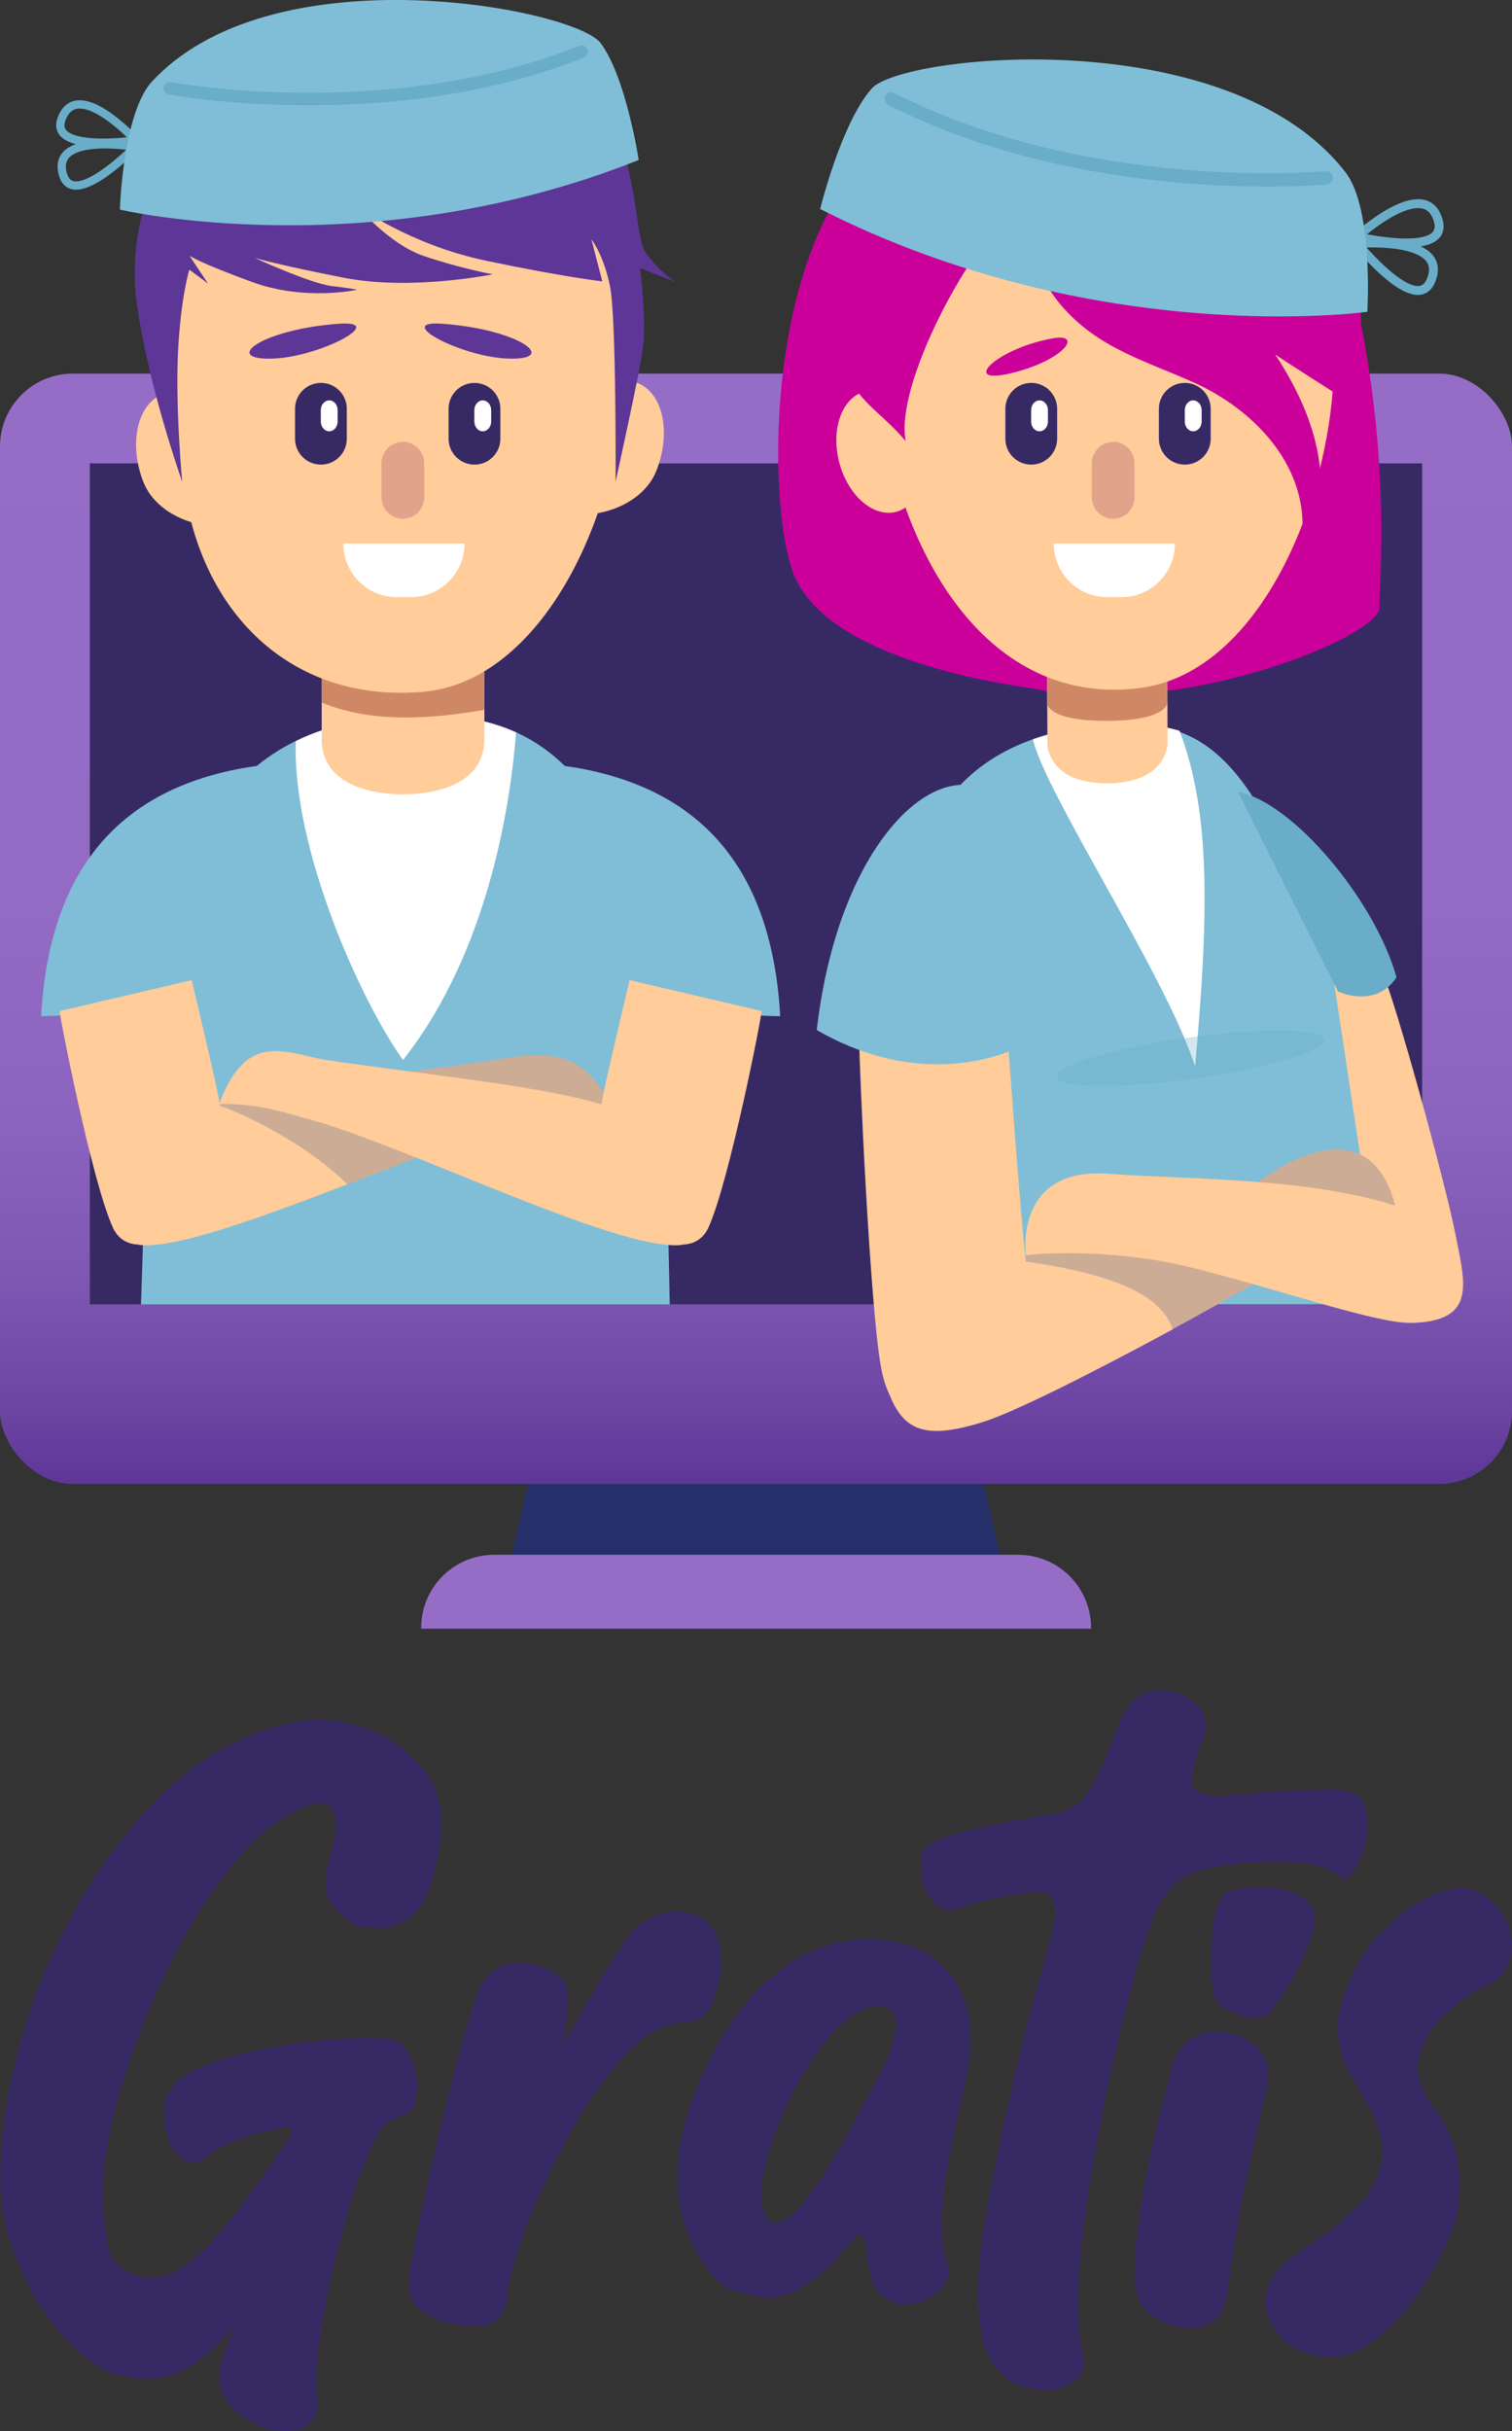 <svg xmlns="http://www.w3.org/2000/svg" xmlns:xlink="http://www.w3.org/1999/xlink" viewBox="0 0 120.33 193.45"><rect x="0" y="0" width="120.33" height="193.45" fill="#333333" stroke="none"/><defs><style>      .cls-1 {        stroke-width: .66px;      }      .cls-1, .cls-2, .cls-3, .cls-4 {        fill: none;        stroke: #69adc8;        stroke-linecap: round;        stroke-linejoin: round;      }      .cls-5, .cls-6, .cls-7, .cls-8, .cls-9, .cls-10, .cls-11, .cls-12, .cls-13, .cls-14, .cls-15, .cls-16, .cls-17, .cls-18, .cls-19, .cls-20 {        stroke-width: 0px;      }      .cls-5, .cls-8 {        fill-rule: evenodd;      }      .cls-5, .cls-19 {        fill: #fff;      }      .cls-6 {        mix-blend-mode: multiply;        opacity: .3;      }      .cls-6, .cls-11 {        fill: #69adc8;      }      .cls-7 {        fill: #ce8780;      }      .cls-8, .cls-15 {        fill: #372a64;      }      .cls-21 {        opacity: .6;      }      .cls-9 {        fill: #25306a;      }      .cls-10 {        fill: #cf8865;      }      .cls-22 {        isolation: isolate;      }      .cls-12 {        fill: #ffcc9a;      }      .cls-13 {        fill: #cdac95;      }      .cls-2 {        stroke-width: 1.06px;      }      .cls-3 {        stroke-width: 1px;      }      .cls-14 {        fill: url(#Degradado_sin_nombre_50);      }      .cls-16 {        fill: #956dc7;      }      .cls-17 {        fill: #cb009b;      }      .cls-18 {        fill: #7fbed6;      }      .cls-20 {        fill: #5d3697;      }      .cls-4 {        stroke-width: .71px;      }    </style><linearGradient id="Degradado_sin_nombre_50" data-name="Degradado sin nombre 50" x1="60.17" y1="118.09" x2="60.17" y2="29.73" gradientUnits="userSpaceOnUse"><stop offset="0" stop-color="#5d3697"></stop><stop offset=".08" stop-color="#6e47a6"></stop><stop offset=".19" stop-color="#7f58b4"></stop><stop offset=".33" stop-color="#8c64bf"></stop><stop offset=".52" stop-color="#936bc5"></stop><stop offset="1" stop-color="#956dc7"></stop></linearGradient></defs><g class="cls-22"><g id="Capa_1" data-name="Capa 1"><g><path class="cls-9" d="M76.99,112.4h-33.66l-3.42,14.89h40.51l-3.42-14.89Z"></path><rect class="cls-14" x="0" y="29.73" width="120.33" height="88.36" rx="5.8" ry="5.8"></rect><path class="cls-15" d="M113.18,36.87v66.92H7.15V36.87h106.03Z"></path><path class="cls-16" d="M39.31,123.72h41.72c3.2,0,5.8,2.6,5.8,5.8v.08h-53.31v-.08c0-3.2,2.6-5.8,5.8-5.8h0Z"></path><g><g><path class="cls-18" d="M73.06,103.79h36.85c-.48-4.91-1.1-10.17-1.92-15.36-.42-2.67,1.18-6.68.43-9.12-1.14-3.7-3.28-5.77-6.98-12.89-3.15-6.05-6.17-8.98-11.97-8.82-13.09.36-19.76,8.36-17.1,26.73.89,6.13.97,12.92.7,19.46Z"></path><path class="cls-12" d="M109.97,77.26c1.1,2.4,5.06,16.9,5.84,20.87s1.78,7.01-3.49,7.14c-3.42.08-3.19-7.51-3.19-7.51l-3.03-20.03,3.86-.47Z"></path><path class="cls-11" d="M98.51,63c4.44.85,10.94,8.71,12.63,14.77-1.69,2.54-4.65,1.13-4.65,1.13l-7.98-15.9Z"></path><path class="cls-13" d="M99.46,95.72c-2.11.07-12.54,2.43-18.81,4.51,3.29.48,11.51,1.53,12.67,5.54,4.37-2.38,8.32-4.65,9.84-5.66,3.56-2.37-1.47-4.47-3.7-4.4Z"></path><path class="cls-13" d="M99.5,94.55c3.06-2.51,9.56-6.04,11.52,1.32.72,1.83-7.1.47-11.52-1.32Z"></path><path class="cls-19" d="M93.87,58.15c-1.37-.4-2.83-.59-4.41-.55-2.71.07-5.13.48-7.26,1.23,1.01,4.35,10.61,18.87,12.91,26.02,1.09-12.11,1.25-20.2-1.24-26.7Z"></path><path class="cls-12" d="M80.21,82.7s.94,13.35,1.44,17.8.19,8.84-3.82,10.91-6.83,2.19-7.71-2.57c-.88-4.76-1.76-24.13-1.76-26.83,2.7,1.19,11.85.69,11.85.69Z"></path><path class="cls-12" d="M111.84,96.2c-7.3-2.56-17.29-2.32-23.61-2.8-7.58-.57-6.59,6.49-6.59,6.49,0,0,4.13-.56,10.11.35,5.82.89,17.46,5.17,20.56,5.02,3.1-.15,4.36-3.99,3.54-6.11-.73-1.89-3.06-2.62-4.03-2.96Z"></path><g><path class="cls-17" d="M82.54,54.84c-.96-.19-16.87-1.95-19.47-9.41-2.6-7.46-1.95-36.34,14.92-36.98,16.87-.65,26.22-.02,29.52,13.63,3.3,13.64,2.27,24.01,2.27,26.28s-15.57,8.76-27.25,6.49Z"></path><path class="cls-12" d="M92.89,51.74l.03,7.49s-.1,3.1-4.8,3.1-4.76-3.06-4.76-3.06l-.04-7.52h9.57Z"></path><path class="cls-10" d="M92.89,51.72v4.25s-.1,1.38-4.8,1.39c-4.7.01-4.75-1.36-4.75-1.36l-.02-4.27,9.57-.02Z"></path><path class="cls-12" d="M106.14,29.89c-.45,10.36-6.04,23.77-15.57,24.88-12.61,1.47-19.18-11.8-20.43-22.62-1.25-10.82,6.91-19.49,17.64-20.74,10.74-1.26,18.82,7.6,18.36,18.48Z"></path><path class="cls-12" d="M73.35,35.08c.69,2.65-.22,5.17-2.03,5.65-1.81.47-3.84-1.29-4.53-3.93-.69-2.65.22-5.17,2.03-5.65,1.81-.47,3.84,1.29,4.53,3.93Z"></path><path class="cls-17" d="M87.01,6.32l3.08.14c4.62.7,9.2,3.76,12.23,7.39,1.3,1.56,3.61,6.34,3.46,9.45-.05,1.03-7.59-7.43-10.12-8.22-4.52-1.42-11.25-1.5-14.81,1.42-3.73,3.06-9.66,14.14-8.77,18.6-2.29-2.7-4.25-3.18-5.27-7.06-1.46-5.55.41-10.46,2.32-13.27,4.58-6.76,10.91-7.03,17.88-8.45Z"></path><path class="cls-17" d="M107.71,32.2s-29.73-18.5-29.67-22.6c.06-4.11,17.58-5.76,23.79,1.18,7.38,8.25,7,15.66,5.88,21.42Z"></path><path class="cls-17" d="M83.79,26.92c-4.62.84-7.45,3.8-3.25,2.76,4.2-1.04,5.67-3.19,3.25-2.76Z"></path></g><path class="cls-18" d="M77.35,62.52c-4.49-.84-10.82,6.19-12.35,19.44,9.12,5.28,16.27,1.27,16.27,1.27,0,0,3.73-19.28-3.91-20.71Z"></path><path class="cls-6" d="M105.42,82.72c.13.9-4.55,2.3-10.43,3.12-5.89.82-10.76.75-10.89-.15-.13-.9,4.55-2.3,10.43-3.12,5.89-.82,10.76-.75,10.89.15Z"></path><path class="cls-12" d="M80.65,100.24c-.38.12-.74.25-1.08.37,0,0-9.76,7.58-8.95,9.91,1.18,3.42,3.02,4.05,7.56,2.65,2.6-.8,9.27-4.2,15.15-7.39-1.16-4.01-9.38-5.06-12.67-5.54Z"></path></g><path class="cls-17" d="M79.47,11.96c10.3,1.83,32.5,19.99,23.57,33.4,2.41-6.92-2.57-12.44-7.94-14.88-3.94-1.79-7.8-2.75-10.78-6.34-1.86-2.24-6.5-10.88-4.84-13.51l-.02,1.33Z"></path><g><g><path class="cls-4" d="M108.01,18.84s5.45-4.98,6.46-1.25c.8,2.97-6.46,1.25-6.46,1.25Z"></path><path class="cls-4" d="M108.01,19.37s7.36-.61,5.87,2.96c-1.18,2.84-5.87-2.96-5.87-2.96Z"></path></g><g><path class="cls-18" d="M108.83,24.81s-21.51,3.02-43.56-8.18c0,0,1.7-6.91,4.12-9.6,2.42-2.69,27.89-5.29,37.41,6.33.21.26.42.51.58.79,1.9,3.25,1.44,10.66,1.44,10.66"></path><path class="cls-2" d="M105.54,14.15s-18.8,1.77-34.6-6.27"></path></g></g></g><g><g><path class="cls-18" d="M53.3,103.79c-.13-6.28-.24-11.68-.38-14.2-1.17-21.49-5.6-32.69-18.88-32.69s-21.88,6.64-22.4,31.65c-.11,5.48-.26,10.6-.42,15.25h42.08Z"></path><path class="cls-13" d="M39.43,84.34c-8.3,1.23-17.27,2.08-22.13,3.59,1.93.57,7.13,3.1,10.35,6.31,5.4-2.07,10.76-4.2,14.05-4.99,1.57-.19,4.66-.51,7.21-.42-2.18-5.91-6.28-5.02-9.49-4.49Z"></path><path class="cls-19" d="M32.07,84.35c6.96-8.79,8.61-20.95,9-26.07-2.01-.91-4.33-1.38-7.02-1.38-3.95,0-7.48.59-10.51,2.07-.29,8.56,5.14,20.64,8.54,25.39Z"></path><path class="cls-18" d="M20.55,60.93c-9.76,1.34-16.56,6.97-17.28,19.93,6.78,0,13.55-3.15,13.55-3.15,0,0-2.67-11.06,3.73-16.78Z"></path><path class="cls-12" d="M4.75,80.45c-.06.17,2.56,13.59,4.24,17.25,1.01,2.19,4.25,1.82,7.09-2.15,2.03-2.85,1.63-6.69,1.28-8.43-.35-1.74-2.1-9.13-2.1-9.13l-10.5,2.46Z"></path><path class="cls-18" d="M44.81,60.93c9.76,1.34,16.56,6.97,17.28,19.93-6.78,0-13.55-3.15-13.55-3.15,0,0,2.67-11.06-3.73-16.78Z"></path><path class="cls-12" d="M60.61,80.45c.06.17-2.56,13.59-4.24,17.25-1.01,2.19-4.25,1.82-7.09-2.15-2.03-2.85-1.63-6.69-1.28-8.43.35-1.74,2.1-9.13,2.1-9.13l10.5,2.46Z"></path><path class="cls-12" d="M17.44,87.86c2.18-5.91,5.28-4.06,8.49-3.52,8.48,1.25,17.66,2.12,22.44,3.69,2.7.89,8.27,9.18,5.91,11.03-5.07.62-22.82-8.34-30.28-10.15-1.87-.57-4.01-1.13-6.56-1.05Z"></path><g><path class="cls-12" d="M32.07,63.21c-2.57,0-6.47-.81-6.47-4.38v-9.71h12.95v9.71c0,3.58-3.91,4.38-6.47,4.38Z"></path><path class="cls-10" d="M25.6,55.9v-6.2h12.95v6.78c-5.44.95-9.52.82-12.95-.57Z"></path></g><g><path class="cls-12" d="M19.47,35.47c1.14,2.96,1.12,5.25-.81,6.1-1.93.86-6.11-.27-7.26-3.24-1.15-2.97-.5-6.06,1.43-6.92,1.93-.86,5.5,1.09,6.64,4.06Z"></path><path class="cls-12" d="M14.69,38.99c1.55,10.15,8.79,16.96,19,16.06,9.29-.82,15.71-13.8,15.97-25.65.26-11.84-6.09-21.21-17.3-21.04-17.18.27-20.95,9.23-17.67,30.62Z"></path><path class="cls-12" d="M44.19,34.52c-1.18,2.95-1.19,5.23.74,6.11,1.92.88,6.12-.2,7.3-3.15,1.18-2.95.58-6.06-1.35-6.94-1.92-.88-5.51,1.02-6.69,3.97Z"></path><path class="cls-20" d="M26.99,25.76c-6.02.42-9.32,2.81-5.5,2.78,3.83-.03,9.47-3.06,5.5-2.78Z"></path><path class="cls-20" d="M35.16,25.76c6.02.42,9.32,2.81,5.5,2.78-3.83-.03-9.47-3.06-5.5-2.78Z"></path></g><path class="cls-20" d="M13.27,11.93s.93-7.79,7.35-10.13c6.42-2.35,17.85,1.09,17.85,1.09,0,0,5.03.56,7.75,3.34,4.94,5.05,4.05,12.34,5.18,13.9,1.13,1.56,2.37,2.31,2.37,2.31l-2.83-1.1s.54,4.32.21,6.52c-.33,2.2-2.16,10.47-2.16,10.47,0,0,.07-12.98-.44-15.53-.52-2.56-1.48-3.75-1.48-3.75l.86,3.34s-3.09-.35-9.23-1.64c-6.14-1.29-10.28-4.37-10.28-4.37,0,0,2.49,3.02,5.28,3.98,2.79.96,5.51,1.47,5.51,1.47,0,0-6.47,1.32-11.8.28-5.33-1.04-7.15-1.59-7.15-1.59,0,0,4.41,2.03,6.13,2.24,1.72.2,2.02.3,2.02.3,0,0-4.14.92-8.35-.62-4.21-1.54-4.98-2.09-4.98-2.09l1.47,2.21-1.48-1.1s-.7,2.18-.91,6.7c-.2,4.52.34,10.18.34,10.18,0,0-2.75-7.75-3.63-14.32-.89-6.57,2.41-12.1,2.41-12.1Z"></path><path class="cls-12" d="M16.99,88.03c-2.7.89-8.27,9.18-5.91,11.03,2.83.35,9.73-2.2,16.57-4.82-3.22-3.21-8.43-5.74-10.35-6.31-.1.03-.21.06-.31.1Z"></path></g><g><g><path class="cls-1" d="M10.81,11.18s-4.66-5.1-5.91-1.71c-1,2.7,5.91,1.71,5.91,1.71Z"></path><path class="cls-1" d="M10.76,11.68s-6.81-1.19-5.73,2.26c.86,2.75,5.73-2.26,5.73-2.26Z"></path></g><g><path class="cls-18" d="M9.54,16.68s19.79,4.63,41.29-3.95c0,0-1-6.59-3.03-9.3-2.03-2.71-25.55-7.29-35.4,2.74-.22.22-.43.44-.61.69-2.05,2.87-2.25,9.82-2.25,9.82"></path><path class="cls-3" d="M13.51,7.03s17.38,3.24,32.78-2.92"></path></g></g></g><g><g><g><path class="cls-8" d="M27.6,34.91c0,1.14-.92,2.06-2.06,2.06h0c-1.14,0-2.06-.92-2.06-2.06v-2.38c0-1.14.92-2.06,2.06-2.06h0c1.14,0,2.06.92,2.06,2.06v2.38Z"></path><path class="cls-5" d="M26.87,33.54c0,.43-.3.78-.67.78h0c-.37,0-.67-.35-.67-.78v-.9c0-.43.3-.78.67-.78h0c.37,0,.67.35.67.78v.9Z"></path></g><g><path class="cls-8" d="M39.82,34.91c0,1.14-.92,2.06-2.06,2.06h0c-1.14,0-2.06-.92-2.06-2.06v-2.38c0-1.14.92-2.06,2.06-2.06h0c1.14,0,2.06.92,2.06,2.06v2.38Z"></path><path class="cls-5" d="M39.09,33.54c0,.43-.3.78-.67.78h0c-.37,0-.67-.35-.67-.78v-.9c0-.43.3-.78.67-.78h0c.37,0,.67.35.67.78v.9Z"></path></g></g><g class="cls-21"><path class="cls-7" d="M30.36,36.86v2.72c0,.44.19.89.5,1.2s.78.52,1.2.5.89-.16,1.2-.5.5-.74.5-1.2v-2.72c0-.44-.19-.89-.5-1.2s-.78-.52-1.2-.5-.89.16-1.2.5-.5.74-.5,1.2h0Z"></path></g><path class="cls-5" d="M36.97,43.25h0c0,2.36-1.91,4.27-4.27,4.27h-1.12c-2.35,0-4.26-1.91-4.26-4.27h9.65Z"></path></g><g><g><g><path class="cls-8" d="M84.13,34.91c0,1.14-.92,2.06-2.06,2.06h0c-1.14,0-2.06-.92-2.06-2.06v-2.38c0-1.14.92-2.06,2.06-2.06h0c1.14,0,2.06.92,2.06,2.06v2.38Z"></path><path class="cls-5" d="M83.4,33.54c0,.43-.3.78-.67.78h0c-.37,0-.67-.35-.67-.78v-.9c0-.43.3-.78.67-.78h0c.37,0,.67.35.67.78v.9Z"></path></g><g><path class="cls-8" d="M96.35,34.91c0,1.14-.92,2.06-2.06,2.06h0c-1.14,0-2.06-.92-2.06-2.06v-2.38c0-1.14.92-2.06,2.06-2.06h0c1.14,0,2.06.92,2.06,2.06v2.38Z"></path><path class="cls-5" d="M95.63,33.54c0,.43-.3.78-.67.78h0c-.37,0-.67-.35-.67-.78v-.9c0-.43.3-.78.67-.78h0c.37,0,.67.35.67.78v.9Z"></path></g></g><g class="cls-21"><path class="cls-7" d="M86.89,36.86v2.72c0,.44.19.89.5,1.2s.78.52,1.2.5.89-.16,1.2-.5.5-.74.5-1.2v-2.72c0-.44-.19-.89-.5-1.2s-.78-.52-1.2-.5-.89.16-1.2.5-.5.74-.5,1.2h0Z"></path></g><path class="cls-5" d="M93.51,43.25h0c0,2.36-1.91,4.27-4.27,4.27h-1.12c-2.35,0-4.26-1.91-4.26-4.27h9.65Z"></path></g></g><g><path class="cls-15" d="M22.74,193.45c-1.2,0-2.38-.41-3.54-1.23-1.16-.82-1.74-1.89-1.74-3.22,0-.26.03-.53.08-.82.1-.39.27-.87.51-1.45s.4-1.05.51-1.45l-.62.66c-2.03,2.24-4.12,3.36-6.25,3.36-.39,0-1.17-.11-2.32-.33-1.16-.22-2.52-1.16-4.08-2.81-1.56-1.65-2.81-3.6-3.75-5.84-1.02-2.34-1.52-4.64-1.52-6.88,0-4.87,1.02-9.98,3.07-15.33,2.04-5.35,4.89-10.03,8.54-14.05,3.65-4.01,7.83-6.39,12.54-7.15.39-.05.78-.08,1.17-.08,1.33,0,2.76.31,4.3.92,1.54.61,2.86,1.61,3.99,2.99,1.02,1.25,1.52,2.71,1.52,4.38,0,1.2-.25,2.63-.74,4.3-.39,1.3-.86,2.24-1.41,2.81-.86.81-1.81,1.21-2.85,1.21-.16,0-.58-.04-1.27-.12-.69-.08-1.43-.56-2.21-1.45-.52-.6-.78-1.29-.78-2.07,0-.36.05-.74.16-1.13.44-1.54.66-2.71.66-3.52,0-.31-.03-.57-.08-.78-.18-.6-.55-.9-1.09-.9l-.43.04c-2.19.55-4.36,2.14-6.5,4.77-2.15,2.63-4.07,5.76-5.76,9.4-1.69,3.63-2.97,7.22-3.83,10.76-.57,2.4-.86,4.53-.86,6.41,0,.91.14,2.17.41,3.77s1.46,2.48,3.57,2.64c1.85,0,4.17-1.86,6.95-5.59,1.15-1.54,2.19-3.01,3.13-4.41.68-.94,1.02-1.5,1.02-1.68s-.13-.27-.39-.27l-.31.04c-1.43.21-2.7.53-3.79.98-1.09.44-1.9.9-2.42,1.37-.34.29-.66.43-.98.43-.39,0-.85-.29-1.37-.86s-.83-1.48-.94-2.74v-.35c0-1.07.42-1.99,1.25-2.77,1.09-.78,2.76-1.45,5-1.99,3.54-.83,6.85-1.25,9.92-1.25.83,0,1.54.04,2.11.12.62.18,1.11.72,1.45,1.6.29.68.43,1.37.43,2.07,0,.21-.03.6-.1,1.17-.06.57-.48,1-1.23,1.29-.81.23-1.37.65-1.68,1.25-.89,1.56-1.74,3.74-2.56,6.54-.82,2.8-1.47,5.58-1.93,8.34-.34,1.98-.51,3.61-.51,4.88,0,.49.03.94.08,1.33v.31c0,1.59-.83,2.38-2.5,2.38Z"></path><path class="cls-15" d="M37.66,185.09c-1.46,0-2.73-.34-3.83-1.02-.86-.5-1.29-1.3-1.29-2.42,0-.81.43-3.14,1.29-6.99.62-2.92,1.32-5.88,2.09-8.89.77-3.01,1.45-5.36,2.05-7.05.55-1.41,1.34-2.21,2.38-2.42.36-.08.73-.12,1.09-.12.65,0,1.36.17,2.13.51.77.34,1.26.77,1.47,1.29.1.34.16.72.16,1.13,0,.7-.09,1.56-.27,2.58-.05.37-.08.65-.08.86v.12c.42-.78,1.02-1.85,1.8-3.2s1.54-2.62,2.29-3.81c.74-1.18,1.28-1.93,1.62-2.25.47-.39,1.02-.72,1.66-.98.64-.26,1.18-.39,1.62-.39,1.74.18,2.84.92,3.28,2.23.21.62.31,1.26.31,1.91,0,.7-.17,1.58-.51,2.62-.34,1.04-.92,1.73-1.76,2.07l-.47-.04-.47.08-.23.08c-1.46.13-2.96,1.07-4.51,2.83-1.55,1.76-3,3.88-4.36,6.37-1.35,2.49-2.47,4.91-3.34,7.27s-1.36,4.21-1.46,5.57c-.03.57-.27,1.08-.74,1.52-.39.37-1.03.55-1.91.55Z"></path><path class="cls-15" d="M72.08,183.41c-.6,0-1.22-.23-1.86-.7-.64-.47-1.05-1.56-1.23-3.28-.05-1.07-.23-1.6-.55-1.6-.23,0-.52.25-.86.74l-1.33,1.48c-1.77,1.85-3.5,2.77-5.2,2.77-.42,0-1.24-.16-2.46-.47-1.22-.31-2.41-1.63-3.56-3.95-.75-1.54-1.13-3.24-1.13-5.12,0-.94.09-1.91.27-2.93.55-2.58,1.5-5.09,2.85-7.54,1.35-2.45,3.06-4.47,5.12-6.08,2.06-1.6,4.44-2.42,7.15-2.44,3.1.13,5.31,1.21,6.64,3.24.89,1.38,1.33,2.98,1.33,4.8,0,1.09-.21,2.49-.62,4.18-.52,2.06-1,4.47-1.45,7.23-.18,1.17-.27,2.23-.27,3.17,0,1.28.17,2.36.51,3.24.08.18.12.37.12.55,0,.44-.23.92-.7,1.45-.47.52-1.15.9-2.03,1.13-.26.08-.51.12-.74.12ZM61.73,176.85c1.22,0,3.15-2.38,5.78-7.15,1.59-2.87,2.67-4.94,3.24-6.21.36-.99.55-1.78.55-2.38,0-.94-.43-1.45-1.29-1.52-1.56.08-3.14,1.21-4.73,3.38-1.59,2.18-2.84,4.58-3.75,7.21-.6,1.72-.9,3.18-.9,4.38,0,1.54.36,2.31,1.09,2.31Z"></path><path class="cls-15" d="M83.06,190.17c-.44,0-.91-.05-1.41-.16-1.72-.55-2.83-1.68-3.32-3.4-.34-1.3-.51-2.68-.51-4.14,0-.5.05-1.37.16-2.64.1-1.26.3-2.6.59-4v-.16c1.12-6.35,2.66-12.96,4.61-19.81.21-.83.39-1.53.55-2.09.16-.56.23-1.09.23-1.58,0-.29-.03-.55-.08-.78-.1-.57-.59-.86-1.45-.86-.62,0-1.78.18-3.48.55-1.33.31-2.37.6-3.13.86l-.27.04c-.57,0-1.09-.35-1.56-1.05-.47-.7-.7-1.5-.7-2.38,0-.08.02-.38.06-.92.04-.53.59-1.01,1.66-1.43,2.03-.65,5.1-1.3,9.22-1.95,1.12-.24,2.03-.99,2.73-2.27.7-1.28,1.29-2.6,1.76-3.98l.59-1.45c.68-1.38,1.68-2.07,3.01-2.07,1.02,0,1.91.33,2.7.98.62.52.94,1.13.94,1.84,0,.23-.04.5-.12.78l-.04.12c-.62,1.43-.94,2.59-.94,3.48.03.81.7,1.21,2.03,1.21.65,0,1.73-.08,3.24-.23,2.11-.18,3.92-.27,5.43-.27h.98c1.07.1,1.76.53,2.07,1.29.16.44.23.92.23,1.45,0,1.25-.33,2.41-.98,3.48-.36.6-.66.9-.9.9-.05,0-.1-.03-.16-.08-.76-.75-2.03-1.17-3.83-1.25l-1.56-.04c-3.88,0-6.49.56-7.81,1.68-.83.73-1.5,1.8-1.99,3.2-.78,2.03-1.71,5.33-2.77,9.9-1.07,4.57-1.91,9.19-2.54,13.85-.34,2.5-.51,4.67-.51,6.52,0,1.64.13,3.02.39,4.14.05.21.08.4.08.59,0,.78-.42,1.37-1.25,1.76-.6.26-1.25.39-1.95.39ZM94.58,185.25c-.81,0-1.69-.27-2.66-.82-1.09-.65-1.64-1.8-1.64-3.44,0-2.92.65-7.08,1.95-12.5.52-2.13.91-3.62,1.17-4.45.62-1.59,1.78-2.38,3.48-2.38,1.02,0,1.95.31,2.79.94.85.63,1.27,1.47,1.27,2.54,0,.26-.03.52-.08.78-.94,4.04-1.63,7.2-2.07,9.49-.44,2.29-.83,4.75-1.17,7.38-.29,1.64-1.3,2.46-3.05,2.46ZM99.9,160.56c-.65,0-1.34-.2-2.07-.59-.6-.29-.98-.6-1.13-.94-.21-.62-.31-1.62-.31-2.97,0-2.81.34-4.58,1.02-5.31.52-.39,1.48-.59,2.89-.59,1.07,0,2.06.21,2.97.63.91.42,1.37,1.09,1.37,2.03,0,.7-.4,1.86-1.21,3.48-.62,1.28-1.41,2.57-2.34,3.87-.26.26-.65.39-1.17.39Z"></path><path class="cls-15" d="M106.07,187.51h-.35c-1.33,0-2.47-.4-3.44-1.21-1.04-.91-1.56-2-1.56-3.28,0-1.12.59-2.16,1.76-3.13l1.56-1.13c1.33-.88,2.56-1.85,3.69-2.89,1.13-1.04,1.86-2.24,2.17-3.59.08-.34.12-.69.12-1.05,0-1.38-.62-3.05-1.88-5l-.9-1.48c-.52-1.09-.78-2.21-.78-3.36s.44-2.71,1.31-4.55c.87-1.84,2.32-3.5,4.36-4.98,1.48-1.07,2.85-1.6,4.1-1.6.44,0,.87.07,1.29.2,1.51.78,2.42,1.99,2.73,3.63.05.29.08.56.08.82,0,1.25-.6,2.24-1.8,2.97-1.3.62-2.49,1.45-3.57,2.46-1.08,1.02-1.77,2.16-2.05,3.44-.05.26-.08.51-.08.74,0,1.04.43,2.12,1.29,3.24,1.35,1.8,2.03,3.7,2.03,5.7,0,.1-.03.71-.08,1.82-.05,1.11-.6,2.66-1.64,4.65-1.04,1.99-2.29,3.72-3.75,5.18-1.59,1.56-3.13,2.37-4.61,2.42Z"></path></g></g></g></svg>